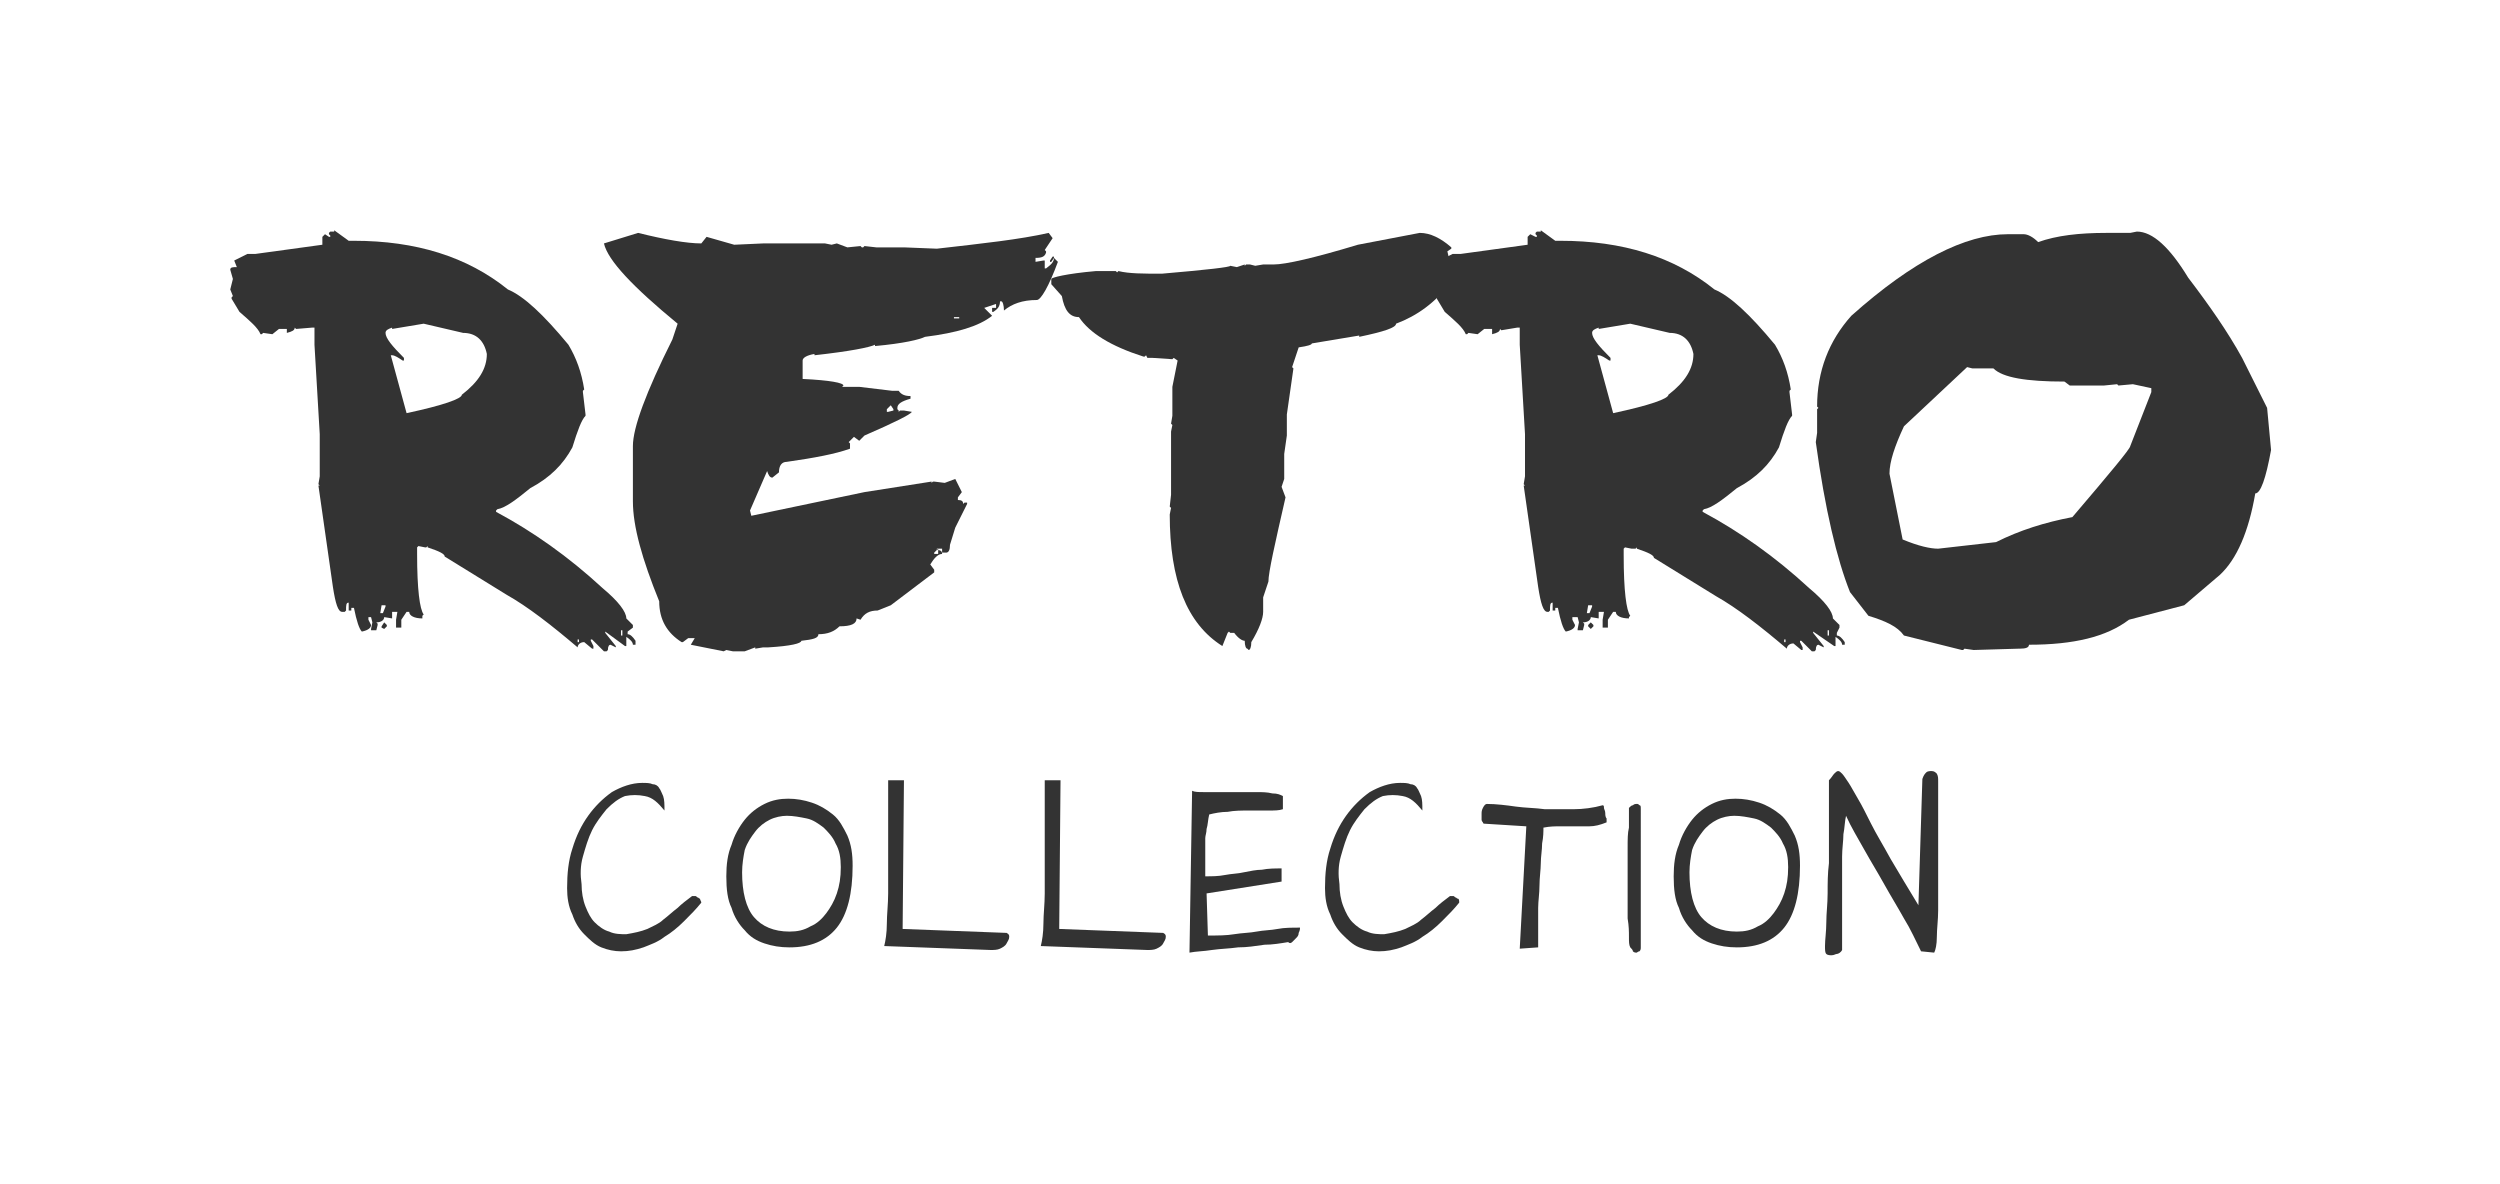 <?xml version="1.0" encoding="utf-8"?>
<!-- Generator: Adobe Illustrator 18.0.0, SVG Export Plug-In . SVG Version: 6.00 Build 0)  -->
<!DOCTYPE svg PUBLIC "-//W3C//DTD SVG 1.1//EN" "http://www.w3.org/Graphics/SVG/1.1/DTD/svg11.dtd">
<svg version="1.1" id="Layer_1" xmlns="http://www.w3.org/2000/svg" xmlns:xlink="http://www.w3.org/1999/xlink" x="0px" y="0px"
	 viewBox="0 0 190 90" enable-background="new 0 0 190 90" xml:space="preserve">
<g>
	<g>
		<path fill="#333333" d="M43.1,67.5c0-1.1,0.1-2.1,0.4-3c0.3-1,0.7-1.8,1.2-2.5c0.5-0.7,1.1-1.3,1.8-1.8c0.7-0.4,1.5-0.7,2.3-0.7
			c0.3,0,0.6,0,0.8,0.1c0.2,0,0.4,0.1,0.5,0.3c0.1,0.1,0.2,0.4,0.3,0.6c0.1,0.3,0.1,0.6,0.1,1.1c-0.5-0.6-0.9-1-1.5-1.1
			c-0.5-0.1-1-0.1-1.5,0c-0.5,0.2-0.9,0.5-1.4,1c-0.4,0.5-0.8,1-1.1,1.6c-0.3,0.6-0.5,1.3-0.7,2c-0.2,0.7-0.2,1.4-0.1,2.1
			c0,0.6,0.1,1.2,0.3,1.7c0.2,0.5,0.4,0.9,0.7,1.2c0.3,0.3,0.7,0.6,1.1,0.7c0.4,0.2,0.9,0.2,1.3,0.2c0.6-0.1,1.1-0.2,1.6-0.4
			c0.4-0.2,0.9-0.4,1.2-0.7c0.4-0.3,0.7-0.6,1.1-0.9c0.3-0.3,0.7-0.6,1.1-0.9c0.1,0,0.1,0,0.2,0c0.1,0,0.1,0,0.2,0.1
			c0.1,0,0.1,0.1,0.2,0.1c0,0.1,0.1,0.2,0.1,0.3c-0.4,0.5-0.8,0.9-1.3,1.4c-0.5,0.5-1,0.9-1.5,1.2c-0.5,0.4-1.1,0.6-1.6,0.8
			c-0.6,0.2-1.1,0.3-1.7,0.3c-0.5,0-1-0.1-1.5-0.3c-0.5-0.2-0.9-0.6-1.3-1c-0.4-0.4-0.7-0.9-0.9-1.5C43.2,68.9,43.1,68.2,43.1,67.5z
			"/>
		<path fill="#333333" d="M55.2,66.6c0-0.9,0.1-1.7,0.4-2.4c0.2-0.7,0.6-1.4,1-1.9c0.4-0.5,0.9-0.9,1.5-1.2c0.6-0.3,1.2-0.4,1.8-0.4
			c0.6,0,1.2,0.1,1.8,0.3c0.6,0.2,1.1,0.5,1.6,0.9c0.5,0.4,0.8,1,1.1,1.6c0.3,0.7,0.4,1.4,0.4,2.3c0,2.1-0.4,3.7-1.2,4.7
			c-0.8,1-2,1.5-3.6,1.5c-0.7,0-1.3-0.1-1.9-0.3c-0.6-0.2-1.1-0.5-1.5-1c-0.4-0.4-0.8-1-1-1.7C55.3,68.4,55.2,67.6,55.2,66.6z
			 M56.4,66.3c0,1.5,0.3,2.7,0.9,3.4c0.6,0.7,1.5,1.1,2.7,1.1c0.6,0,1.1-0.1,1.6-0.4c0.5-0.2,0.9-0.6,1.2-1c0.3-0.4,0.6-0.9,0.8-1.5
			c0.2-0.6,0.3-1.2,0.3-2c0-0.7-0.1-1.3-0.4-1.8c-0.2-0.5-0.6-0.9-0.9-1.2c-0.4-0.3-0.8-0.6-1.3-0.7c-0.5-0.1-1-0.2-1.5-0.2
			c-0.4,0-0.9,0.1-1.3,0.3c-0.4,0.2-0.8,0.5-1.1,0.9c-0.3,0.4-0.6,0.8-0.8,1.4C56.5,65.1,56.4,65.7,56.4,66.3z"/>
		<path fill="#333333" d="M67.2,71.9c0.1-0.4,0.2-1,0.2-1.7c0-0.7,0.1-1.5,0.1-2.3c0-0.8,0-1.7,0-2.6c0-0.9,0-1.7,0-2.5
			c0-0.8,0-1.5,0-2.1c0-0.6,0-1.1,0-1.4l1.2,0l-0.1,11.3l7.9,0.3c0.2,0.1,0.2,0.2,0.2,0.3c0,0.2-0.1,0.3-0.2,0.5
			c-0.1,0.2-0.3,0.3-0.5,0.4c-0.2,0.1-0.5,0.1-0.7,0.1L67.2,71.9z"/>
		<path fill="#333333" d="M79.1,71.9c0.1-0.4,0.2-1,0.2-1.7c0-0.7,0.1-1.5,0.1-2.3c0-0.8,0-1.7,0-2.6c0-0.9,0-1.7,0-2.5
			c0-0.8,0-1.5,0-2.1c0-0.6,0-1.1,0-1.4l1.2,0l-0.1,11.3l7.9,0.3c0.2,0.1,0.2,0.2,0.2,0.3c0,0.2-0.1,0.3-0.2,0.5
			c-0.1,0.2-0.3,0.3-0.5,0.4c-0.2,0.1-0.5,0.1-0.7,0.1L79.1,71.9z"/>
		<path fill="#333333" d="M90.6,60.1c0.2,0.1,0.5,0.1,0.9,0.1c0.4,0,0.8,0,1.2,0c0.4,0,0.9,0,1.4,0c0.5,0,0.9,0,1.4,0
			c0.4,0,0.8,0,1.2,0.1c0.4,0,0.6,0.1,0.8,0.2v1c-0.3,0.1-0.6,0.1-1.1,0.1c-0.5,0-1,0-1.5,0c-0.5,0-1.1,0-1.6,0.1
			c-0.5,0-1,0.1-1.4,0.2c-0.1,0.4-0.1,0.8-0.2,1.1c0,0.3-0.1,0.5-0.1,0.7c0,0.2,0,0.4,0,0.6s0,0.4,0,0.6c0,0.2,0,0.5,0,0.7
			c0,0.3,0,0.6,0,1c0.5,0,1,0,1.5-0.1c0.5-0.1,1-0.1,1.4-0.2c0.5-0.1,1-0.2,1.4-0.2c0.5-0.1,1-0.1,1.5-0.1v1l-5.7,0.9l0.1,3.2
			c0.8,0,1.4,0,2-0.1c0.6-0.1,1.2-0.1,1.7-0.2c0.5-0.1,1.1-0.1,1.6-0.2c0.5-0.1,1.1-0.1,1.7-0.1c0,0.1,0,0.2-0.1,0.4
			c0,0.2-0.1,0.3-0.2,0.4c-0.1,0.1-0.2,0.2-0.3,0.3c-0.1,0.1-0.2,0.1-0.3,0c-0.6,0.1-1.2,0.2-1.8,0.2c-0.7,0.1-1.3,0.2-2,0.2
			c-0.7,0.1-1.3,0.1-2,0.2c-0.6,0.1-1.2,0.1-1.7,0.2L90.6,60.1z"/>
		<path fill="#333333" d="M100.7,67.5c0-1.1,0.1-2.1,0.4-3c0.3-1,0.7-1.8,1.2-2.5c0.5-0.7,1.1-1.3,1.8-1.8c0.7-0.4,1.5-0.7,2.3-0.7
			c0.3,0,0.6,0,0.8,0.1c0.2,0,0.4,0.1,0.5,0.3c0.1,0.1,0.2,0.4,0.3,0.6c0.1,0.3,0.1,0.6,0.1,1.1c-0.5-0.6-0.9-1-1.5-1.1
			c-0.5-0.1-1-0.1-1.5,0c-0.5,0.2-0.9,0.5-1.4,1c-0.4,0.5-0.8,1-1.1,1.6c-0.3,0.6-0.5,1.3-0.7,2c-0.2,0.7-0.2,1.4-0.1,2.1
			c0,0.6,0.1,1.2,0.3,1.7c0.2,0.5,0.4,0.9,0.7,1.2c0.3,0.3,0.7,0.6,1.1,0.7c0.4,0.2,0.9,0.2,1.3,0.2c0.6-0.1,1.1-0.2,1.6-0.4
			c0.4-0.2,0.9-0.4,1.2-0.7c0.4-0.3,0.7-0.6,1.1-0.9c0.3-0.3,0.7-0.6,1.1-0.9c0.1,0,0.1,0,0.2,0c0.1,0,0.1,0,0.2,0.1
			c0.1,0,0.1,0.1,0.2,0.1s0.1,0.2,0.1,0.3c-0.4,0.5-0.8,0.9-1.3,1.4c-0.5,0.5-1,0.9-1.5,1.2c-0.5,0.4-1.1,0.6-1.6,0.8
			c-0.6,0.2-1.1,0.3-1.7,0.3c-0.5,0-1-0.1-1.5-0.3c-0.5-0.2-0.9-0.6-1.3-1c-0.4-0.4-0.7-0.9-0.9-1.5
			C100.8,68.9,100.7,68.2,100.7,67.5z"/>
		<path fill="#333333" d="M116,62.8l-3.2-0.2c0,0-0.1,0-0.1-0.1c0,0-0.1-0.1-0.1-0.2c0-0.1,0-0.1,0-0.2c0-0.1,0-0.1,0-0.2
			c0-0.2,0-0.3,0.1-0.5c0.1-0.2,0.2-0.3,0.3-0.3c0.7,0,1.5,0.1,2.2,0.2c0.7,0.1,1.5,0.1,2.2,0.2c0.7,0,1.5,0,2.2,0
			c0.7,0,1.5-0.1,2.2-0.3c0.1,0,0.1,0.1,0.1,0.2c0,0.1,0.1,0.2,0.1,0.4c0,0.1,0,0.3,0.1,0.4c0,0.1,0,0.2,0,0.3
			c-0.5,0.2-0.9,0.3-1.3,0.3c-0.4,0-0.7,0-1.1,0c-0.4,0-0.7,0-1.1,0c-0.4,0-0.8,0-1.3,0.1c0,0.3,0,0.7-0.1,1.2c0,0.5-0.1,1-0.1,1.5
			c0,0.5-0.1,1.1-0.1,1.7c0,0.6-0.1,1.2-0.1,1.7c0,0.6,0,1.1,0,1.6c0,0.5,0,1,0,1.4l-1.4,0.1L116,62.8z"/>
		<path fill="#333333" d="M123.9,72c-0.1-0.2-0.1-0.4-0.1-0.8c0-0.4,0-0.8-0.1-1.4c0-0.5,0-1.1,0-1.7c0-0.6,0-1.2,0-1.9
			c0-0.6,0-1.2,0-1.8c0-0.6,0-1.1,0.1-1.5c0-0.4,0-0.8,0-1.1c0-0.3,0-0.4,0-0.4c0.1-0.1,0.2-0.2,0.3-0.2c0.1-0.1,0.2-0.1,0.3-0.1
			c0.1,0,0.1,0,0.2,0.1c0.1,0,0.1,0.1,0.1,0.3V72c0,0.1,0,0.2-0.1,0.3c-0.1,0-0.2,0.1-0.2,0.1c-0.1,0-0.2,0-0.3-0.1
			C124.1,72.2,124,72.1,123.9,72z"/>
		<path fill="#333333" d="M127.2,66.6c0-0.9,0.1-1.7,0.4-2.4c0.2-0.7,0.6-1.4,1-1.9c0.4-0.5,0.9-0.9,1.5-1.2
			c0.6-0.3,1.2-0.4,1.8-0.4c0.6,0,1.2,0.1,1.8,0.3c0.6,0.2,1.1,0.5,1.6,0.9c0.5,0.4,0.8,1,1.1,1.6c0.3,0.7,0.4,1.4,0.4,2.3
			c0,2.1-0.4,3.7-1.2,4.7c-0.8,1-2,1.5-3.6,1.5c-0.7,0-1.3-0.1-1.9-0.3c-0.6-0.2-1.1-0.5-1.5-1c-0.4-0.4-0.8-1-1-1.7
			C127.3,68.4,127.2,67.6,127.2,66.6z M128.4,66.3c0,1.5,0.3,2.7,0.9,3.4c0.6,0.7,1.5,1.1,2.7,1.1c0.6,0,1.1-0.1,1.6-0.4
			c0.5-0.2,0.9-0.6,1.2-1c0.3-0.4,0.6-0.9,0.8-1.5c0.2-0.6,0.3-1.2,0.3-2c0-0.7-0.1-1.3-0.4-1.8c-0.2-0.5-0.6-0.9-0.9-1.2
			c-0.4-0.3-0.8-0.6-1.3-0.7c-0.5-0.1-1-0.2-1.5-0.2c-0.4,0-0.9,0.1-1.3,0.3c-0.4,0.2-0.8,0.5-1.1,0.9c-0.3,0.4-0.6,0.8-0.8,1.4
			C128.5,65.1,128.4,65.7,128.4,66.3z"/>
		<path fill="#333333" d="M146,72.3c-0.4-0.8-0.8-1.7-1.3-2.5c-0.5-0.9-1-1.7-1.5-2.6c-0.5-0.9-1-1.7-1.5-2.6
			c-0.5-0.9-1-1.7-1.4-2.6c-0.1,0.4-0.1,0.9-0.2,1.4c0,0.5-0.1,1.1-0.1,1.7c0,0.6,0,1.2,0,1.9c0,0.6,0,1.3,0,1.9c0,0.6,0,1.2,0,1.8
			c0,0.6,0,1.1,0,1.5c-0.1,0.2-0.3,0.3-0.4,0.3c-0.1,0-0.2,0.1-0.4,0.1c-0.1,0-0.3,0-0.4-0.1c-0.1-0.1-0.1-0.3-0.1-0.6
			c0-0.5,0.1-1.1,0.1-1.8c0-0.7,0.1-1.4,0.1-2.2c0-0.8,0-1.5,0.1-2.3c0-0.8,0-1.6,0-2.3c0-0.8,0-1.5,0-2.2c0-0.7,0-1.3,0-1.8
			c0.2-0.2,0.3-0.4,0.4-0.5c0.1-0.1,0.2-0.2,0.3-0.2s0.2,0.1,0.3,0.2c0.1,0.1,0.3,0.4,0.5,0.7c0.2,0.3,0.4,0.7,0.7,1.2
			s0.6,1.1,1,1.9c0.4,0.8,0.9,1.6,1.5,2.7c0.6,1,1.3,2.2,2.1,3.5l0.3-9.6c0.1-0.3,0.2-0.4,0.3-0.5c0.1-0.1,0.3-0.1,0.4-0.1
			c0.2,0,0.3,0.1,0.4,0.2c0.1,0.2,0.1,0.3,0.1,0.6c0,0.2,0,0.4,0,0.6c0,0.2,0,0.4,0,0.5c0,0.4,0,0.9,0,1.6c0,0.7,0,1.4,0,2.2
			c0,0.8,0,1.6,0,2.5c0,0.8,0,1.6,0,2.4c0,0.7-0.1,1.4-0.1,2c0,0.6-0.1,1-0.2,1.2L146,72.3z"/>
	</g>
	<g>
		<path fill="#333333" d="M25.4,17.5l1.1,0.8h0.4c4.7,0,8.6,1.2,11.7,3.7c1.2,0.5,2.7,1.9,4.6,4.2c0.6,1,1,2.1,1.2,3.4l-0.1,0.1v0.1
			l0.2,1.7v0.1c-0.3,0.3-0.6,1.1-1,2.4c-0.7,1.3-1.7,2.3-3.2,3.1c-1.1,0.9-1.9,1.5-2.5,1.6l-0.1,0.1v0.1c2.8,1.5,5.5,3.4,8.1,5.8
			c1.2,1,1.8,1.8,1.8,2.3l0.5,0.5v0.2L47.7,48v0.2c0.2,0,0.4,0.2,0.6,0.5V49h-0.2c0-0.2-0.2-0.4-0.5-0.6v0.7h-0.1L46,48v0.1l0.8,1
			v0.1L46.4,49c-0.1,0-0.2,0.1-0.2,0.4l-0.1,0.1h-0.2L45,48.6h-0.1v0.1l0.2,0.4v0.2H45l-0.6-0.5c-0.3,0-0.5,0.2-0.5,0.4
			c-2-1.7-3.8-3.1-5.4-4l-4.7-2.9c0-0.2-0.4-0.4-1.3-0.7v-0.1l-0.1,0.1h-0.1l-0.5-0.1l-0.1,0.1v0.5c0,2.7,0.2,4.2,0.5,4.6l-0.1,0.1
			V47c-0.6,0-1-0.2-1-0.5h-0.2l-0.4,0.6v0.6h-0.4v-0.6l0.1-0.6h-0.4V47l-0.6-0.1c0,0.2-0.2,0.4-0.6,0.4l0.1,0.1v0.1l-0.1,0.4h-0.4
			v-0.1l0.1-0.5l-0.1-0.4H28v0.2l0.2,0.4c0,0.2-0.2,0.4-0.7,0.5c-0.2-0.2-0.4-0.8-0.6-1.8h-0.2v0.2h-0.2v-0.6
			c-0.2,0-0.2,0.2-0.2,0.6l-0.1,0.1H26c-0.3,0-0.5-0.6-0.7-1.9l-1.1-7.7h0.1l-0.1-0.1l0.1-0.6V33l-0.4-6.8v-1.3h-0.2L22.5,25
			l-0.1-0.1c0,0.2-0.2,0.3-0.6,0.4V25h-0.6l-0.5,0.4L20,25.3l-0.1,0.1h-0.1c-0.2-0.5-0.8-1-1.6-1.7l-0.6-1v-0.1l0.1-0.1l-0.2-0.5
			l0.2-0.8l-0.2-0.7c0-0.2,0.2-0.2,0.5-0.2l-0.2-0.5l1-0.5h0.6l5.1-0.7V18l0.2-0.2L25,18h0.1v-0.1L25,17.8v-0.1l0.1-0.1H25.4z
			 M29,46l-0.1,0.6h0.2l0.2-0.5V46H29z M29.2,47.3l0.2,0.2v0.1l-0.2,0.2L29,47.7v-0.1L29.2,47.3z M29.8,25v-0.1
			c-0.3,0.1-0.5,0.2-0.5,0.4c0,0.4,0.5,1,1.4,1.9v0.2h-0.1c-0.3-0.2-0.6-0.4-0.8-0.4h-0.1l1.2,4.4c2.8-0.6,4.2-1.1,4.2-1.4
			c1.3-1,1.9-2,1.9-3.1c-0.2-1-0.8-1.6-1.8-1.6l-3-0.7L29.8,25z M43.9,48.6v0.2H44v-0.2H43.9z M47.2,47.9v0.4h0.1v-0.4H47.2z"/>
		<path fill="#333333" d="M48.5,17.7c2,0.5,3.7,0.8,4.8,0.8l0.4-0.5l2.1,0.6l2.2-0.1h4.7l0.5,0.1l0.4-0.1l0.8,0.3l1-0.1l0.1,0.1h0.1
			l0.1-0.1l0.9,0.1h2.1l2.5,0.1c3.5-0.4,6.3-0.7,8.5-1.2l0.3,0.4L79.4,19l0.1,0.1v0.1c-0.1,0.3-0.3,0.4-0.8,0.4v0.3l0.6-0.1h0.1v0.6
			h0.1c0.4-0.3,0.6-0.5,0.6-0.8l0.3,0.3c-0.7,1.9-1.3,2.9-1.6,2.9c-1.1,0-1.9,0.3-2.5,0.8c0-0.4-0.1-0.7-0.2-0.7h-0.1
			c0,0.4-0.2,0.6-0.5,0.8h-0.1v-0.3h0.3v-0.3l-0.9,0.3l0.6,0.6c-1,0.8-2.7,1.3-5.1,1.6c-0.4,0.2-1.6,0.5-3.8,0.7v-0.1
			c-0.4,0.2-1.9,0.5-4.6,0.8v-0.1c-0.6,0.1-0.9,0.3-0.9,0.5v1.4c2.1,0.1,3.1,0.3,3.1,0.5l-0.1,0.1h1.3l2.5,0.3h0.5
			c0.2,0.3,0.5,0.4,0.9,0.4v0.2c-0.7,0.2-1,0.4-1,0.7v0.1l0.1,0.1v0.1l0.1-0.1h0.3l0.6,0.1c-0.1,0.2-1.3,0.8-3.6,1.8l-0.4,0.4
			l-0.4-0.3l-0.4,0.4l0.1,0.1v0.4c-1.1,0.4-2.7,0.7-4.8,1c-0.4,0-0.6,0.3-0.6,0.8l-0.5,0.4c-0.2,0-0.3-0.2-0.4-0.5L57,38.8l0.1,0.4
			l8.6-1.8l5.1-0.8v0.1l0.1-0.1H71l0.8,0.1l0.8-0.3l0.5,1l-0.3,0.4V38c0.3,0,0.4,0.1,0.4,0.3l0.1-0.1h0.2v0.1l-0.9,1.8l-0.4,1.3
			c0,0.4-0.1,0.6-0.3,0.6h-0.3v-0.3h-0.4v0.1c0.3,0,0.4,0.1,0.4,0.3c-0.3,0-0.6,0.3-0.9,0.8l0.3,0.4v0.2l-3.3,2.5l-1,0.4
			c-0.6,0-1,0.2-1.3,0.7L65.1,47c0,0.4-0.4,0.6-1.3,0.6c-0.4,0.4-0.9,0.6-1.6,0.6c0,0.3-0.4,0.4-1.3,0.5c0,0.2-0.8,0.4-2.5,0.5
			L58,49.2l-0.6,0.1v-0.1l-0.8,0.3h-0.9l-0.5-0.1L55,49.5L52.5,49l0.3-0.5h-0.5l-0.4,0.3h-0.1c-1.1-0.7-1.7-1.7-1.7-3.1
			c-1.3-3.2-2-5.7-2-7.6v-4.2c0-1.4,1-4.1,3-8.1l0.4-1.2c-3.4-2.8-5.3-4.8-5.6-6.1L48.5,17.7z M67.4,31.1v0.2h0.1l0.4-0.1v-0.1
			l-0.2-0.3L67.4,31.1z M71,42v0.1h0.3v-0.4L71,42z M72.5,24.1v0.1h0.4v-0.1H72.5z M80,19.5h0.1v0.1l-0.2,0.3h-0.1v-0.1L80,19.5z"/>
		<path fill="#333333" d="M107.9,17.7c0.8,0,1.6,0.4,2.4,1.1v0.1l-0.3,0.2l0.3,1.3l-0.1,0.1H110l0.3,0.8v0.1
			c-1.2,1.6-2.6,2.6-4.2,3.2c0,0.3-0.9,0.6-2.8,1v-0.1l-3.6,0.6c0,0.1-0.3,0.2-1,0.3l-0.5,1.5l0.1,0.1l-0.5,3.5v1.6l-0.2,1.4v1.9
			L97.4,37l0.3,0.8c-0.8,3.5-1.3,5.7-1.3,6.4L96,45.4v1.1c0,0.5-0.3,1.3-0.9,2.3c0,0.4-0.1,0.6-0.2,0.6l-0.1-0.1
			c-0.1,0-0.2-0.2-0.2-0.6c-0.2,0-0.5-0.2-0.8-0.6h-0.3L93.4,48l-0.1,0.1l-0.4,1c-2.7-1.7-4-5-4-10l0.1-0.5l-0.1-0.1l0.1-0.9v-4.8
			l0.1-0.5L89,32.2l0.1-0.6v-2.2l0.4-2l-0.3-0.2l-0.1,0.1l-1.5-0.1h-0.4L87.1,27l-0.1,0.1h-0.1c-2.5-0.8-4.1-1.8-4.9-3
			c-0.7,0-1.1-0.5-1.3-1.6l-0.8-0.9v-0.4c0-0.1,1.1-0.4,3.4-0.6h1.5l0.1,0.1l0.1-0.1c0.8,0.2,1.9,0.2,3.3,0.2
			c3.5-0.3,5.2-0.5,5.2-0.6l0.5,0.1l0.6-0.2v0.1l0.1-0.1H95l0.4,0.1l0.6-0.1h0.8c0.9,0,3.1-0.5,6.4-1.5L107.9,17.7z"/>
		<path fill="#333333" d="M117.1,17.5l1.1,0.8h0.4c4.7,0,8.6,1.2,11.7,3.7c1.2,0.5,2.7,1.9,4.6,4.2c0.6,1,1,2.1,1.2,3.4l-0.1,0.1
			v0.1l0.2,1.7v0.1c-0.3,0.3-0.6,1.1-1,2.4c-0.7,1.3-1.7,2.3-3.2,3.1c-1.1,0.9-1.9,1.5-2.5,1.6l-0.1,0.1v0.1
			c2.8,1.5,5.5,3.4,8.1,5.8c1.2,1,1.8,1.8,1.8,2.3l0.5,0.5v0.2l-0.2,0.4v0.2c0.2,0,0.4,0.2,0.6,0.5V49h-0.2c0-0.2-0.2-0.4-0.5-0.6
			v0.7h-0.1l-1.6-1.1v0.1l0.8,1v0.1l-0.4-0.2c-0.1,0-0.2,0.1-0.2,0.4l-0.1,0.1h-0.2l-0.8-0.8h-0.1v0.1l0.2,0.4v0.2h-0.1l-0.6-0.5
			c-0.3,0-0.5,0.2-0.5,0.4c-2-1.7-3.8-3.1-5.4-4l-4.7-2.9c0-0.2-0.4-0.4-1.3-0.7v-0.1l-0.1,0.1H124l-0.5-0.1l-0.1,0.1v0.5
			c0,2.7,0.2,4.2,0.5,4.6l-0.1,0.1V47c-0.6,0-1-0.2-1-0.5h-0.2l-0.4,0.6v0.6h-0.4v-0.6l0.1-0.6h-0.4V47l-0.6-0.1
			c0,0.2-0.2,0.4-0.6,0.4l0.1,0.1v0.1l-0.1,0.4h-0.4v-0.1l0.1-0.5l-0.1-0.4h-0.4v0.2l0.2,0.4c0,0.2-0.2,0.4-0.7,0.5
			c-0.2-0.2-0.4-0.8-0.6-1.8h-0.2v0.2h-0.2v-0.6c-0.2,0-0.2,0.2-0.2,0.6l-0.1,0.1h-0.1c-0.3,0-0.5-0.6-0.7-1.9l-1.1-7.7h0.1
			l-0.1-0.1l0.1-0.6V33l-0.4-6.8v-1.3h-0.2l-1.2,0.2l-0.1-0.1c0,0.2-0.2,0.3-0.6,0.4V25h-0.6l-0.5,0.4l-0.7-0.1l-0.1,0.1h-0.1
			c-0.2-0.5-0.8-1-1.6-1.7l-0.6-1v-0.1l0.1-0.1l-0.2-0.5l0.2-0.8l-0.2-0.7c0-0.2,0.2-0.2,0.5-0.2l-0.2-0.5l1-0.5h0.6l5.1-0.7V18
			l0.2-0.2l0.4,0.2h0.1v-0.1l-0.1-0.1v-0.1l0.1-0.1H117.1z M120.7,46l-0.1,0.6h0.2l0.2-0.5V46H120.7z M120.9,47.3l0.2,0.2v0.1
			l-0.2,0.2l-0.2-0.2v-0.1L120.9,47.3z M121.5,25v-0.1c-0.3,0.1-0.5,0.2-0.5,0.4c0,0.4,0.5,1,1.4,1.9v0.2h-0.1
			c-0.3-0.2-0.6-0.4-0.8-0.4h-0.1l1.2,4.4c2.8-0.6,4.2-1.1,4.2-1.4c1.3-1,1.9-2,1.9-3.1c-0.2-1-0.8-1.6-1.8-1.6l-3-0.7L121.5,25z
			 M135.6,48.6v0.2h0.1v-0.2H135.6z M138.9,47.9v0.4h0.1v-0.4H138.9z"/>
		<path fill="#333333" d="M162.4,17.6c1.2,0,2.5,1.2,3.9,3.5c1.6,2.1,3,4.1,4.1,6.1l1.9,3.8l0.3,3.2c-0.4,2.2-0.8,3.3-1.2,3.3
			c-0.5,2.9-1.4,5-2.7,6.2l-2.7,2.3l-4.2,1.1c-1.7,1.3-4.2,1.9-7.6,1.9c0,0.2-0.2,0.3-0.7,0.3h-0.1l-3.4,0.1l-0.7-0.1l-0.1,0.1h-0.1
			l-4.4-1.1c-0.5-0.7-1.4-1.1-2.7-1.5l-1.4-1.8c-1-2.5-1.9-6.3-2.6-11.4l0.1-0.7v-1.8l0.1-0.1l-0.1-0.1c0-2.7,0.9-5,2.6-6.9
			c4.7-4.2,8.7-6.2,11.9-6.2h1.2c0.3,0,0.7,0.2,1.1,0.6c1.4-0.5,3.1-0.7,5.2-0.7h1.8L162.4,17.6z M149.5,27.9l-4.8,4.5
			c-0.7,1.5-1.1,2.7-1.1,3.6l1,5c1.2,0.5,2.1,0.7,2.7,0.7l4.4-0.5c1.8-0.9,3.7-1.5,5.8-1.9c2.9-3.4,4.4-5.2,4.4-5.4l1.6-4.1v-0.3
			l-1.4-0.3l-1.1,0.1l-0.1-0.1l-1,0.1h-2.6l-0.4-0.3c-2.9,0-4.7-0.3-5.4-1h-1.6L149.5,27.9z"/>
	</g>
</g>
</svg>
